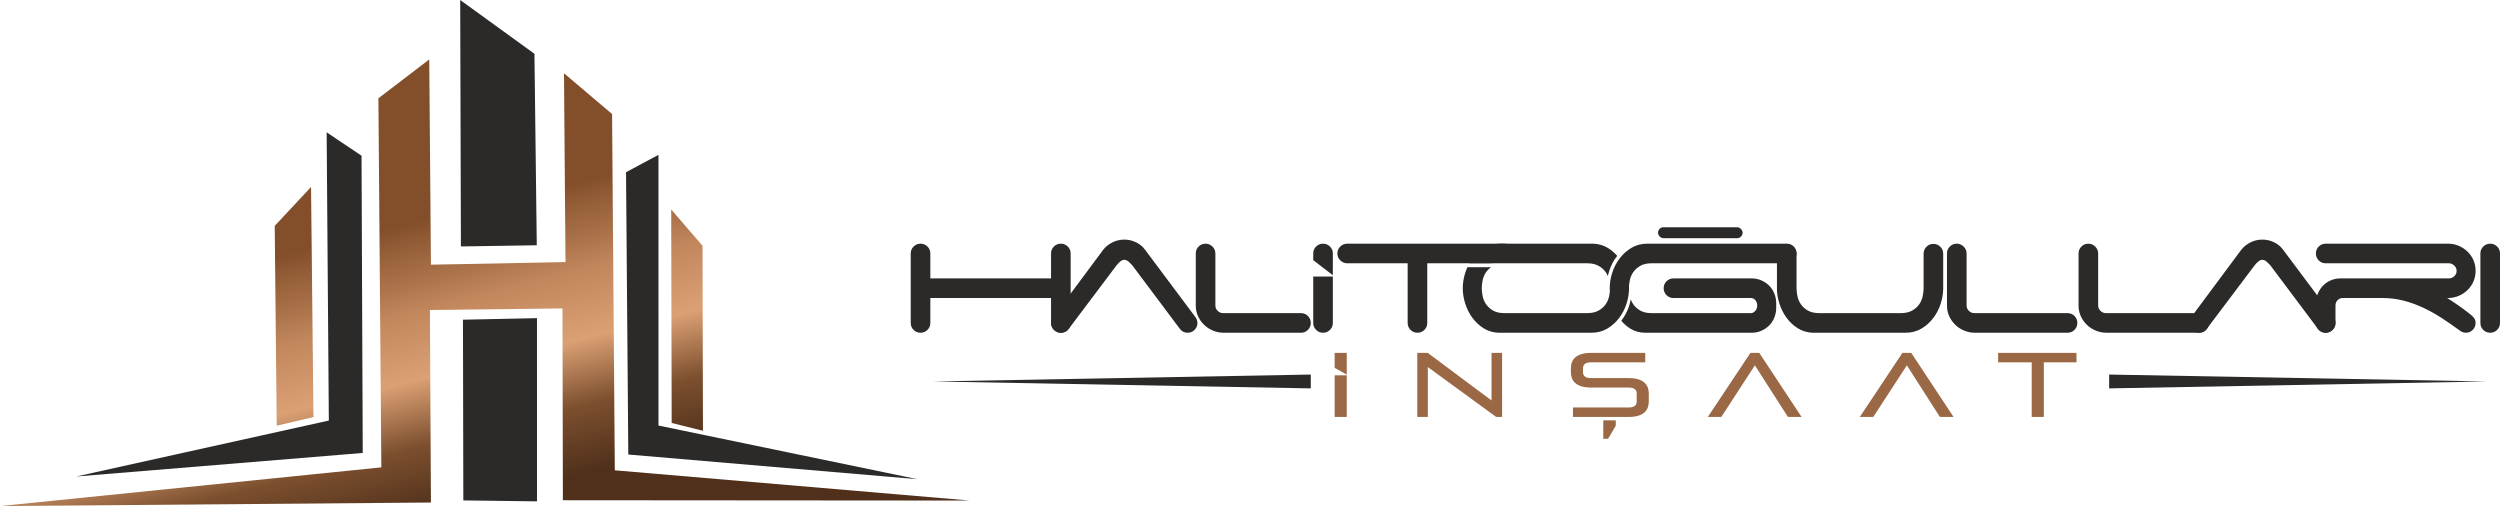 <?xml version="1.0" encoding="UTF-8"?>
<!DOCTYPE svg PUBLIC "-//W3C//DTD SVG 1.1//EN" "http://www.w3.org/Graphics/SVG/1.1/DTD/svg11.dtd">
<!-- Creator: CorelDRAW 2019 (64-Bit) -->
<svg xmlns="http://www.w3.org/2000/svg" xml:space="preserve" width="435.281mm" height="88.116mm" version="1.1" style="shape-rendering:geometricPrecision; text-rendering:geometricPrecision; image-rendering:optimizeQuality; fill-rule:evenodd; clip-rule:evenodd"
viewBox="0 0 44214.35 8950.52"
 xmlns:xlink="http://www.w3.org/1999/xlink">
 <defs>
  <style type="text/css">
   <![CDATA[
    .fil3 {fill:#2B2A29}
    .fil0 {fill:#2B2A29;fill-rule:nonzero}
    .fil2 {fill:#2B2A29;fill-rule:nonzero}
    .fil1 {fill:#9A6844;fill-rule:nonzero}
    .fil4 {fill:url(#id0)}
   ]]>
  </style>
  <linearGradient id="id0" gradientUnits="userSpaceOnUse" x1="9897.39" y1="8477.57" x2="8679.3" y2="3599.77">
   <stop offset="0" style="stop-opacity:1; stop-color:#50301B"/>
   <stop offset="0.231" style="stop-opacity:1; stop-color:#7C4F2E"/>
   <stop offset="0.459" style="stop-opacity:1; stop-color:#DBA074"/>
   <stop offset="0.69" style="stop-opacity:1; stop-color:#C2875D"/>
   <stop offset="1" style="stop-opacity:1; stop-color:#834F2A"/>
  </linearGradient>
 </defs>
 <g id="Katman_x0020_1">
  <path class="fil0" d="M43280.72 5270.63c65.03,40.95 131.25,84.89 198.68,131.86 67.43,46.96 136.06,98.13 205.91,153.52 26.49,19.26 49.37,41.53 68.63,66.83 19.27,25.28 28.91,54.79 28.91,88.5 0,48.16 -16.86,89.1 -50.58,122.82 -33.71,33.71 -74.66,50.58 -122.83,50.58 -40.94,0 -81.88,-16.86 -122.82,-50.58 -98.74,-72.24 -199.88,-142.09 -303.44,-209.51 -103.55,-67.44 -211.32,-127.64 -323.3,-180.62 -111.99,-52.98 -228.18,-95.13 -348.6,-126.43 -120.41,-31.31 -245.63,-46.96 -375.68,-46.96l-718.86 0c-31.31,4.81 -57.8,19.27 -79.47,43.35 -21.67,24.08 -32.5,54.18 -32.5,90.3l0 307.06c0,48.16 -17.46,89.1 -52.38,122.82 -34.92,33.71 -75.26,50.58 -121.01,50.58 -48.17,0 -89.11,-16.86 -122.83,-50.58 -33.71,-33.71 -50.58,-74.66 -50.58,-122.82l0 -346.79c0,-60.2 11.45,-117.39 34.32,-171.58 22.88,-54.18 53.58,-101.14 92.11,-140.88 38.54,-39.74 84.29,-71.04 137.27,-93.93 52.98,-22.88 110.78,-34.31 173.39,-34.31l1914.55 0c36.13,0 68.04,-12.65 95.73,-37.93 27.7,-25.29 41.54,-57.2 41.54,-95.73 0,-36.13 -13.84,-67.44 -41.54,-93.93 -27.69,-26.49 -59.6,-39.74 -95.73,-39.74l-2178.24 0c-48.17,0 -89.11,-16.85 -122.83,-50.56 -33.71,-33.72 -50.58,-74.66 -50.58,-122.83 0,-48.16 16.86,-89.1 50.58,-122.82 33.71,-33.71 74.66,-50.58 122.83,-50.58l2163.8 0c67.43,0 130.65,12.65 189.64,37.93 59.01,25.29 110.78,59.61 155.33,102.96 44.55,43.34 79.47,93.92 104.76,151.71 25.29,57.8 37.94,120.41 37.94,187.85 0,67.43 -12.65,130.04 -37.94,187.84 -25.28,57.8 -60.2,108.37 -104.76,151.73 -44.55,43.34 -96.33,77.67 -155.33,102.95 -59,25.28 -122.22,37.93 -189.64,37.93l-14.45 0z"/>
  <path class="fil0" d="M39025.73 5819.71c-36.12,43.34 -80.67,65.02 -133.65,65.02 -48.17,0 -89.1,-16.86 -122.82,-50.58 -33.72,-33.71 -50.58,-74.66 -50.58,-122.82 0,-43.35 12.04,-78.27 36.12,-104.76l877.81 -1181.25c40.94,-55.39 95.13,-100.54 162.55,-135.46 67.43,-34.92 139.68,-52.37 216.74,-52.37 72.24,0 140.88,15.65 205.9,46.96 65.03,31.31 118.01,74.65 158.95,130.04l877.81 1174.01c14.44,16.86 26.49,35.52 36.12,56 9.63,20.47 14.44,42.74 14.44,66.83 0,48.16 -16.85,89.1 -50.56,122.82 -33.72,33.71 -74.66,50.58 -122.83,50.58 -57.8,0 -103.55,-22.88 -137.27,-68.64l-841.67 -1123.44c-16.85,-19.27 -37.93,-40.35 -63.21,-63.22 -25.29,-22.88 -51.17,-34.31 -77.67,-34.31 -26.49,0 -52.38,11.44 -77.67,34.31 -25.29,22.88 -45.16,43.95 -59.61,63.22l-848.91 1127.05z"/>
  <path class="fil0" d="M34928.6 5884.73c-67.43,0 -131.25,-12.65 -191.45,-37.93 -60.2,-25.29 -112.59,-59.61 -157.14,-102.96 -44.55,-43.34 -80.07,-93.92 -106.56,-151.71 -26.49,-57.8 -39.74,-120.41 -39.74,-187.85l0 -921.15c0,-48.16 16.86,-89.1 50.58,-122.82 33.71,-33.71 74.65,-50.58 122.82,-50.58 45.76,0 86.1,16.86 121.02,50.58 34.91,33.71 52.37,74.66 52.37,122.82l0 921.15c0,36.13 13.86,67.44 41.54,93.93 27.69,26.49 59.61,39.74 95.73,39.74l1648.26 0c48.17,0 89.11,16.85 122.83,50.56 33.71,33.72 50.58,74.66 50.58,122.83 0,48.16 -16.86,89.1 -50.58,122.82 -33.71,33.71 -74.66,50.58 -122.83,50.58l-1637.43 0z"/>
  <path class="fil0" d="M31773.36 5097.24c0,43.35 5.42,90.91 16.26,142.68 10.84,51.78 31.31,99.34 61.4,142.69 30.11,43.34 71.04,80.07 122.83,110.17 51.77,30.11 119.81,45.16 204.1,45.16l1437.72 0c81.87,0 149.31,-15.05 202.29,-45.16 52.98,-30.1 94.52,-66.83 124.62,-110.17 30.1,-43.35 50.58,-90.91 61.41,-142.69 10.83,-51.77 16.25,-99.33 16.25,-142.68l0 -610.49c0,-48.17 16.85,-89.1 50.58,-122.82 33.71,-33.72 74.65,-50.58 122.82,-50.58 48.17,0 89.1,16.85 122.82,50.58 33.72,33.71 50.58,74.65 50.58,122.82l0 610.49c0,91.51 -15.05,183.63 -45.15,276.35 -30.11,92.71 -74.06,177 -131.86,252.85 -57.8,75.87 -127.63,137.88 -209.51,186.04 -81.88,48.17 -174.6,72.25 -278.15,72.25l-1647.24 0c-98.73,-4.81 -186.64,-31.92 -263.7,-81.28 -77.06,-49.37 -142.68,-111.38 -196.87,-186.04 -54.19,-74.65 -95.73,-157.74 -124.62,-249.25 -28.9,-91.51 -43.35,-181.82 -43.35,-270.93l0 -610.49c0,-48.17 16.86,-89.1 50.58,-122.82 33.71,-33.72 74.65,-50.58 122.82,-50.58 48.17,0 89.1,16.85 122.82,50.58 33.72,33.71 50.58,74.65 50.58,122.82l0 610.49z"/>
  <path class="fil0" d="M29423.06 5097.24c0,-48.17 16.86,-89.1 50.58,-122.82 33.71,-33.71 74.66,-50.58 122.82,-50.58l1383.54 0c60.2,0 116.79,11.44 169.78,34.31 52.98,22.89 99.34,54.19 139.08,93.93 39.74,39.74 70.44,86.7 92.11,140.88 21.68,54.19 32.51,111.38 32.51,171.58l0 79.47c0,60.2 -10.84,117.4 -32.51,171.59 -21.67,54.18 -52.37,101.14 -92.11,140.88 -39.74,39.74 -86.1,71.04 -139.08,93.92 -52.98,22.89 -109.57,34.32 -169.78,34.32l-1882.03 0c-98.74,0 -186.65,-24.08 -263.7,-72.25 -60.65,-37.9 -114.21,-84.39 -160.69,-139.44 23.07,-30.17 47.19,-66.89 67.66,-102.66 35.37,-61.84 59.81,-120.88 76.85,-179.41 9.96,-34.18 17.4,-68.19 22.73,-96.4 11.36,31.06 26.63,60.42 45.82,88.06 30.11,43.34 71.04,80.07 122.83,110.17 51.77,30.11 119.81,45.16 204.1,45.16l1751.98 0c28.9,0 54.79,-13.25 77.67,-39.74 22.89,-26.49 34.32,-57.8 34.32,-93.93 0,-36.12 -10.24,-67.43 -30.71,-93.92 -20.47,-26.49 -47.57,-39.74 -81.28,-39.74l-1369.08 0c-48.16,0 -89.1,-16.85 -122.82,-50.58 -33.71,-33.71 -50.58,-74.65 -50.58,-122.82zm-612.52 0c0,10.75 -0.21,21.5 -0.63,32.26 0.28,4.81 0.62,9.67 1.03,14.58l-1.7 -0.21c-4.24,76.16 -18.85,152.73 -43.85,229.73 -30.11,92.71 -74.06,177 -131.86,252.85 -57.8,75.87 -127.63,137.88 -209.51,186.04 -81.88,48.17 -174.6,72.25 -278.15,72.25l-1647.24 0c-98.73,-4.81 -186.64,-31.92 -263.7,-81.28 -77.06,-49.37 -142.68,-111.38 -196.87,-186.04 -54.19,-74.65 -95.74,-157.74 -124.62,-249.25 -28.9,-91.51 -43.35,-181.82 -43.35,-270.93 0,-91.51 15.05,-183.63 45.15,-276.34 10.65,-32.77 23.01,-64.48 37.11,-95.14l417.02 0c-34.61,25 -63.17,53.7 -85.67,86.1 -30.1,43.35 -50.56,90.91 -61.4,142.69 -10.84,51.77 -16.26,99.33 -16.26,142.68 0,43.35 5.42,90.91 16.26,142.68 10.84,51.78 31.31,99.34 61.4,142.69 30.11,43.34 71.04,80.07 122.83,110.17 51.77,30.11 119.81,45.16 204.1,45.16l1459.38 0c81.88,0 149.32,-15.05 202.3,-45.16 52.97,-30.1 94.52,-66.83 124.62,-110.17 30.1,-43.35 50.58,-90.91 61.4,-142.69 7.49,-35.77 12.39,-69.53 14.71,-101.27l-2.6 0.13c-0.7,-13.91 -1.05,-27.75 -1.05,-41.54 0,-91.51 15.05,-183.63 45.16,-276.34 30.1,-92.72 74.05,-177.01 131.85,-252.87 57.8,-75.87 127.64,-137.88 209.52,-186.04 81.87,-48.17 174.59,-72.25 278.15,-72.25l2464.82 0c48.17,0 89.1,16.86 122.82,50.58 33.71,33.71 50.58,74.66 50.58,122.82 0,48.17 -16.86,89.1 -50.58,122.83 -33.71,33.71 -74.65,50.56 -122.82,50.56l-2385.35 0c-84.29,0 -152.32,15.05 -204.1,45.16 -51.78,30.1 -92.72,66.83 -122.83,110.17 -30.1,43.35 -50.56,90.91 -61.4,142.69 -8.22,39.25 -13.32,76.07 -15.31,110.47 0.42,10.76 0.63,21.49 0.63,32.21zm-374.18 -213.64c-10.49,-25.07 -23.64,-48.99 -39.43,-71.74 -30.11,-43.34 -71.65,-80.07 -124.62,-110.17 -52.98,-30.11 -120.42,-45.16 -202.3,-45.16l-1361.32 0 0 -0.01 -720.53 0c17.71,-30.68 37.37,-60.16 58.94,-88.48 57.8,-75.87 127.63,-137.88 209.51,-186.04 81.88,-48.17 174.6,-72.25 278.15,-72.25l1647.24 0c98.73,4.81 186.64,31.92 263.7,81.28 58.63,37.56 110.64,82.44 156.03,134.64 -14.63,19.17 -35.16,45.7 -53.41,74.36 -23.67,37.16 -43.52,77.87 -60.82,118.84 -17.3,40.97 -32.06,82.2 -43.52,129.78 -2.73,11.36 -5.27,23.08 -7.62,34.94z"/>
  <path class="fil0" d="M26610.63 4309.75c48.17,0 89.1,16.86 122.82,50.58 33.72,33.71 50.58,74.66 50.58,122.82 0,48.17 -16.85,89.1 -50.58,122.83 -33.71,33.71 -373.92,50.56 -422.08,50.56l-1069.26 0 0 1054.81c0,48.16 -16.86,89.1 -50.58,122.82 -33.71,33.71 -74.66,50.58 -122.82,50.58 -48.17,0 -89.11,-16.86 -122.83,-50.58 -33.71,-33.71 -50.58,-74.66 -50.58,-122.82l0 -1054.81 -1083.7 0c-43.34,-4.81 -80.67,-23.47 -111.98,-55.99 -31.31,-32.5 -46.97,-71.64 -46.97,-117.4 0,-48.16 16.86,-89.1 50.58,-122.82 33.71,-33.71 74.66,-50.58 122.83,-50.58l2784.56 0z"/>
  <path class="fil0" d="M23572.39 5711.34c0,48.16 -16.86,89.1 -50.58,122.82 -33.71,33.71 -74.66,50.58 -122.83,50.58 -48.16,0 -89.1,-16.86 -122.82,-50.58 -33.71,-33.71 -50.58,-74.66 -50.58,-122.82l0 -820.78 346.79 0 0 820.78zm-346.79 -1110.02l0 -118.18c0,-48.16 16.86,-89.1 50.58,-122.82 33.71,-33.71 74.66,-50.58 122.82,-50.58 48.17,0 89.11,16.86 122.83,50.58 33.71,33.71 50.58,74.66 50.58,122.82l0 384.56 -346.79 -266.37z"/>
  <path class="fil0" d="M21642.93 5884.73c-67.44,0 -131.25,-12.65 -191.46,-37.93 -60.2,-25.29 -112.58,-59.61 -157.13,-102.96 -44.55,-43.34 -80.07,-93.92 -106.56,-151.71 -26.49,-57.8 -39.74,-120.41 -39.74,-187.85l0 -921.15c0,-48.16 16.85,-89.1 50.56,-122.82 33.72,-33.71 74.66,-50.58 122.83,-50.58 45.75,0 86.1,16.86 121.01,50.58 34.92,33.71 52.38,74.66 52.38,122.82l0 921.15c0,36.13 13.84,67.44 41.54,93.93 27.69,26.49 59.61,39.74 95.73,39.74l1376.48 0c48.17,0 89.11,16.85 122.83,50.56 33.71,33.72 50.58,74.66 50.58,122.83 0,48.16 -16.86,89.1 -50.58,122.82 -33.71,33.71 -74.66,50.58 -122.83,50.58l-1365.64 0z"/>
  <path class="fil0" d="M18898.28 5819.71c-36.12,43.34 -80.67,65.02 -133.65,65.02 -48.17,0 -89.1,-16.86 -122.82,-50.58 -33.71,-33.71 -50.58,-74.66 -50.58,-122.82 0,-43.35 12.04,-78.27 36.12,-104.76l877.81 -1181.25c40.94,-55.39 95.13,-100.54 162.55,-135.46 67.44,-34.92 139.68,-52.37 216.74,-52.37 72.24,0 140.88,15.65 205.91,46.96 65.02,31.31 118,74.65 158.94,130.04l877.81 1174.01c14.44,16.86 26.49,35.52 36.12,56 9.63,20.47 14.45,42.74 14.45,66.83 0,48.16 -16.86,89.1 -50.58,122.82 -33.71,33.71 -74.66,50.58 -122.83,50.58 -57.8,0 -103.55,-22.88 -137.26,-68.64l-841.68 -1123.44c-16.85,-19.27 -37.93,-40.35 -63.21,-63.22 -25.29,-22.88 -51.17,-34.31 -77.67,-34.31 -26.49,0 -52.38,11.44 -77.67,34.31 -25.29,22.88 -45.16,43.95 -59.61,63.22l-848.91 1127.05z"/>
  <path class="fil0" d="M18935.43 5711.34c0,48.16 -16.86,89.1 -50.58,122.82 -33.71,33.71 -74.66,50.58 -122.83,50.58 -48.16,0 -89.1,-16.86 -122.82,-50.58 -33.71,-33.71 -50.58,-74.66 -50.58,-122.82l0 -440.71 -2134.9 0 0 440.71c0,48.16 -16.85,89.1 -50.58,122.82 -33.71,33.71 -74.65,50.58 -122.82,50.58 -48.17,0 -89.1,-16.86 -122.82,-50.58 -33.71,-33.71 -50.58,-74.66 -50.58,-122.82l0 -1228.2c0,-48.16 16.86,-89.1 50.58,-122.82 33.71,-33.71 74.65,-50.58 122.82,-50.58 48.17,0 89.1,16.86 122.82,50.58 33.72,33.71 50.58,74.66 50.58,122.82l0 440.71 2134.9 0 0 -440.71c0,-48.16 16.86,-89.1 50.58,-122.82 33.71,-33.71 74.66,-50.58 122.82,-50.58 48.17,0 89.11,16.86 122.83,50.58 33.71,33.71 50.58,74.66 50.58,122.82l0 1228.2z"/>
  <path class="fil0" d="M37255.58 5884.73c-67.43,0 -131.25,-12.65 -191.45,-37.93 -60.2,-25.29 -112.59,-59.61 -157.14,-102.96 -44.55,-43.34 -80.07,-93.92 -106.56,-151.71 -26.49,-57.8 -39.74,-120.41 -39.74,-187.85l0 -921.15c0,-48.16 16.86,-89.1 50.58,-122.82 33.71,-33.71 74.65,-50.58 122.82,-50.58 45.76,0 86.1,16.86 121.02,50.58 34.91,33.71 52.37,74.66 52.37,122.82l0 921.15c0,36.13 13.86,67.44 41.54,93.93 27.69,26.49 59.61,39.74 95.73,39.74l1648.26 0c48.17,0 89.11,16.85 122.83,50.56 33.71,33.72 50.58,74.66 50.58,122.83 0,48.16 -16.86,89.1 -50.58,122.82 -33.71,33.71 -74.66,50.58 -122.83,50.58l-1637.43 0z"/>
  <path class="fil0" d="M44214.35 5711.34c0,48.16 -16.85,89.1 -50.56,122.82 -33.72,33.71 -74.66,50.58 -122.83,50.58 -48.16,0 -89.1,-16.86 -122.82,-50.58 -33.71,-33.71 -50.58,-74.66 -50.58,-122.82l0 -1228.2c0,-48.16 16.86,-89.1 50.58,-122.82 33.71,-33.71 74.66,-50.58 122.82,-50.58 48.17,0 89.1,16.86 122.83,50.58 33.71,33.71 50.56,74.66 50.56,122.82l0 1228.2z"/>
  <path class="fil1" d="M35932.35 7373.85l0 -965.66 -593.88 0 0 -167.38 1385.72 0 0 167.38 -577.79 0 0 965.66 -214.05 0zm-12328.15 0l0 -735.61 214.05 0 0 735.61 -214.05 0zm0 -868.02l0 -265.01 214.05 0 0 383.93 -214.05 -118.92zm2856.72 868.02l-1208.67 -881.97 0 881.97 -186.7 0 0 -1133.04 185.08 0 1128.2 841.73 0 -841.73 186.7 0 0 1133.04 -104.61 0zm1358.34 0l0 -167.39 984.97 0c94.42,0 141.63,-34.87 141.63,-104.6l0 -143.24c0,-69.74 -47.21,-104.61 -141.63,-104.61l-666.3 0c-64.37,0 -119.1,-6.7 -164.16,-20.11 -45.07,-13.42 -81.81,-32.19 -110.25,-56.33 -28.43,-24.13 -49.08,-52.84 -61.95,-86.11 -12.88,-33.26 -19.32,-70.27 -19.32,-111.04l0 -65.99c0,-40.76 6.44,-77.79 19.32,-111.04 12.87,-33.27 33.52,-61.96 61.95,-86.11 28.44,-24.14 65.18,-42.92 110.25,-56.32 45.06,-13.42 99.79,-20.12 164.16,-20.12l959.22 0 0 167.38 -959.22 0c-94.42,0 -141.63,34.87 -141.63,104.61l0 69.2c0,69.74 47.21,104.61 141.63,104.61l666.3 0c64.38,0 119.1,6.7 164.16,20.12 45.07,13.41 81.81,32.19 110.24,56.32 28.44,24.14 49.09,52.84 61.97,86.11 12.87,33.26 19.31,70.27 19.31,111.05l0 140.01c0,40.77 -6.44,77.79 -19.31,111.05 -12.88,33.26 -33.53,61.96 -61.97,86.1 -28.43,24.14 -65.17,42.92 -110.24,56.33 -45.06,13.41 -99.78,20.12 -164.16,20.12l-984.97 0zm535.94 386.26l0 -326.71 220.49 0 0 96.56 -135.19 230.15 -85.3 0zm3265.51 -386.26l-584.22 -912.54 -593.87 912.54 -238.2 0 753.21 -1133.04 156.11 0 748.38 1133.04 -241.42 0zm2687.73 0l-584.22 -912.54 -593.87 912.54 -238.2 0 753.2 -1133.04 156.12 0 748.38 1133.04 -241.42 0z"/>
  <path class="fil2" d="M37301.63 6624.12l6678.35 122.41 -6678.35 122.41 0 -244.82zm3339.18 61.21m0 122.41m-3339.18 -61.21"/>
  <path class="fil2" d="M23182.1 6868.94l-6678.35 -122.41 6678.35 -122.41 0 244.82zm-3339.18 -61.2m0 -122.41m3339.18 61.2"/>
  <path class="fil3" d="M11071.75 3045.32l573.58 -306.21 0.61 4787.07 4580.24 948.79 -5114.26 -436.42 -40.16 -4993.22zm-2877.44 5805.03l-6.34 -3196.27 1308.8 -27.41 0.51 3240.3 -1302.96 -16.62zm-42.79 -4491.76l-12.53 -4358.58 1313.1 951.59 41.14 3386.13 -1341.71 20.86zm-6804.81 4068.64l4468.87 -989.45 -38.59 -5097.21 617.15 413.32 21.1 5256.94 -5068.52 416.4z"/>
  <path class="fil4" d="M11870.72 3704.42l553.76 642.28 7.97 3271.57 -553.4 -137.71 -8.33 -3776.14zm-11870.72 5246.1l6744.25 -685.03 -51.97 -6527.26 899.35 -687.24 29.74 3630.29 2380.12 -45.98 -27.03 -3339.63 850.65 721.06 48.28 6301.21 6280.27 534.77 -7198.74 -5.66 -7.2 -3391.91 -2344.49 27.08 17.99 3405.34 -7621.23 62.96zm4894.1 -1422.07l-35.51 -3533.83 642.54 -688.28 42.76 4069.92 -649.8 152.19z"/>
  <rect class="fil3" x="29323.49" y="4019.01" width="1495.86" height="193.82" rx="96.91" ry="96.91"/>
 </g>
</svg>
